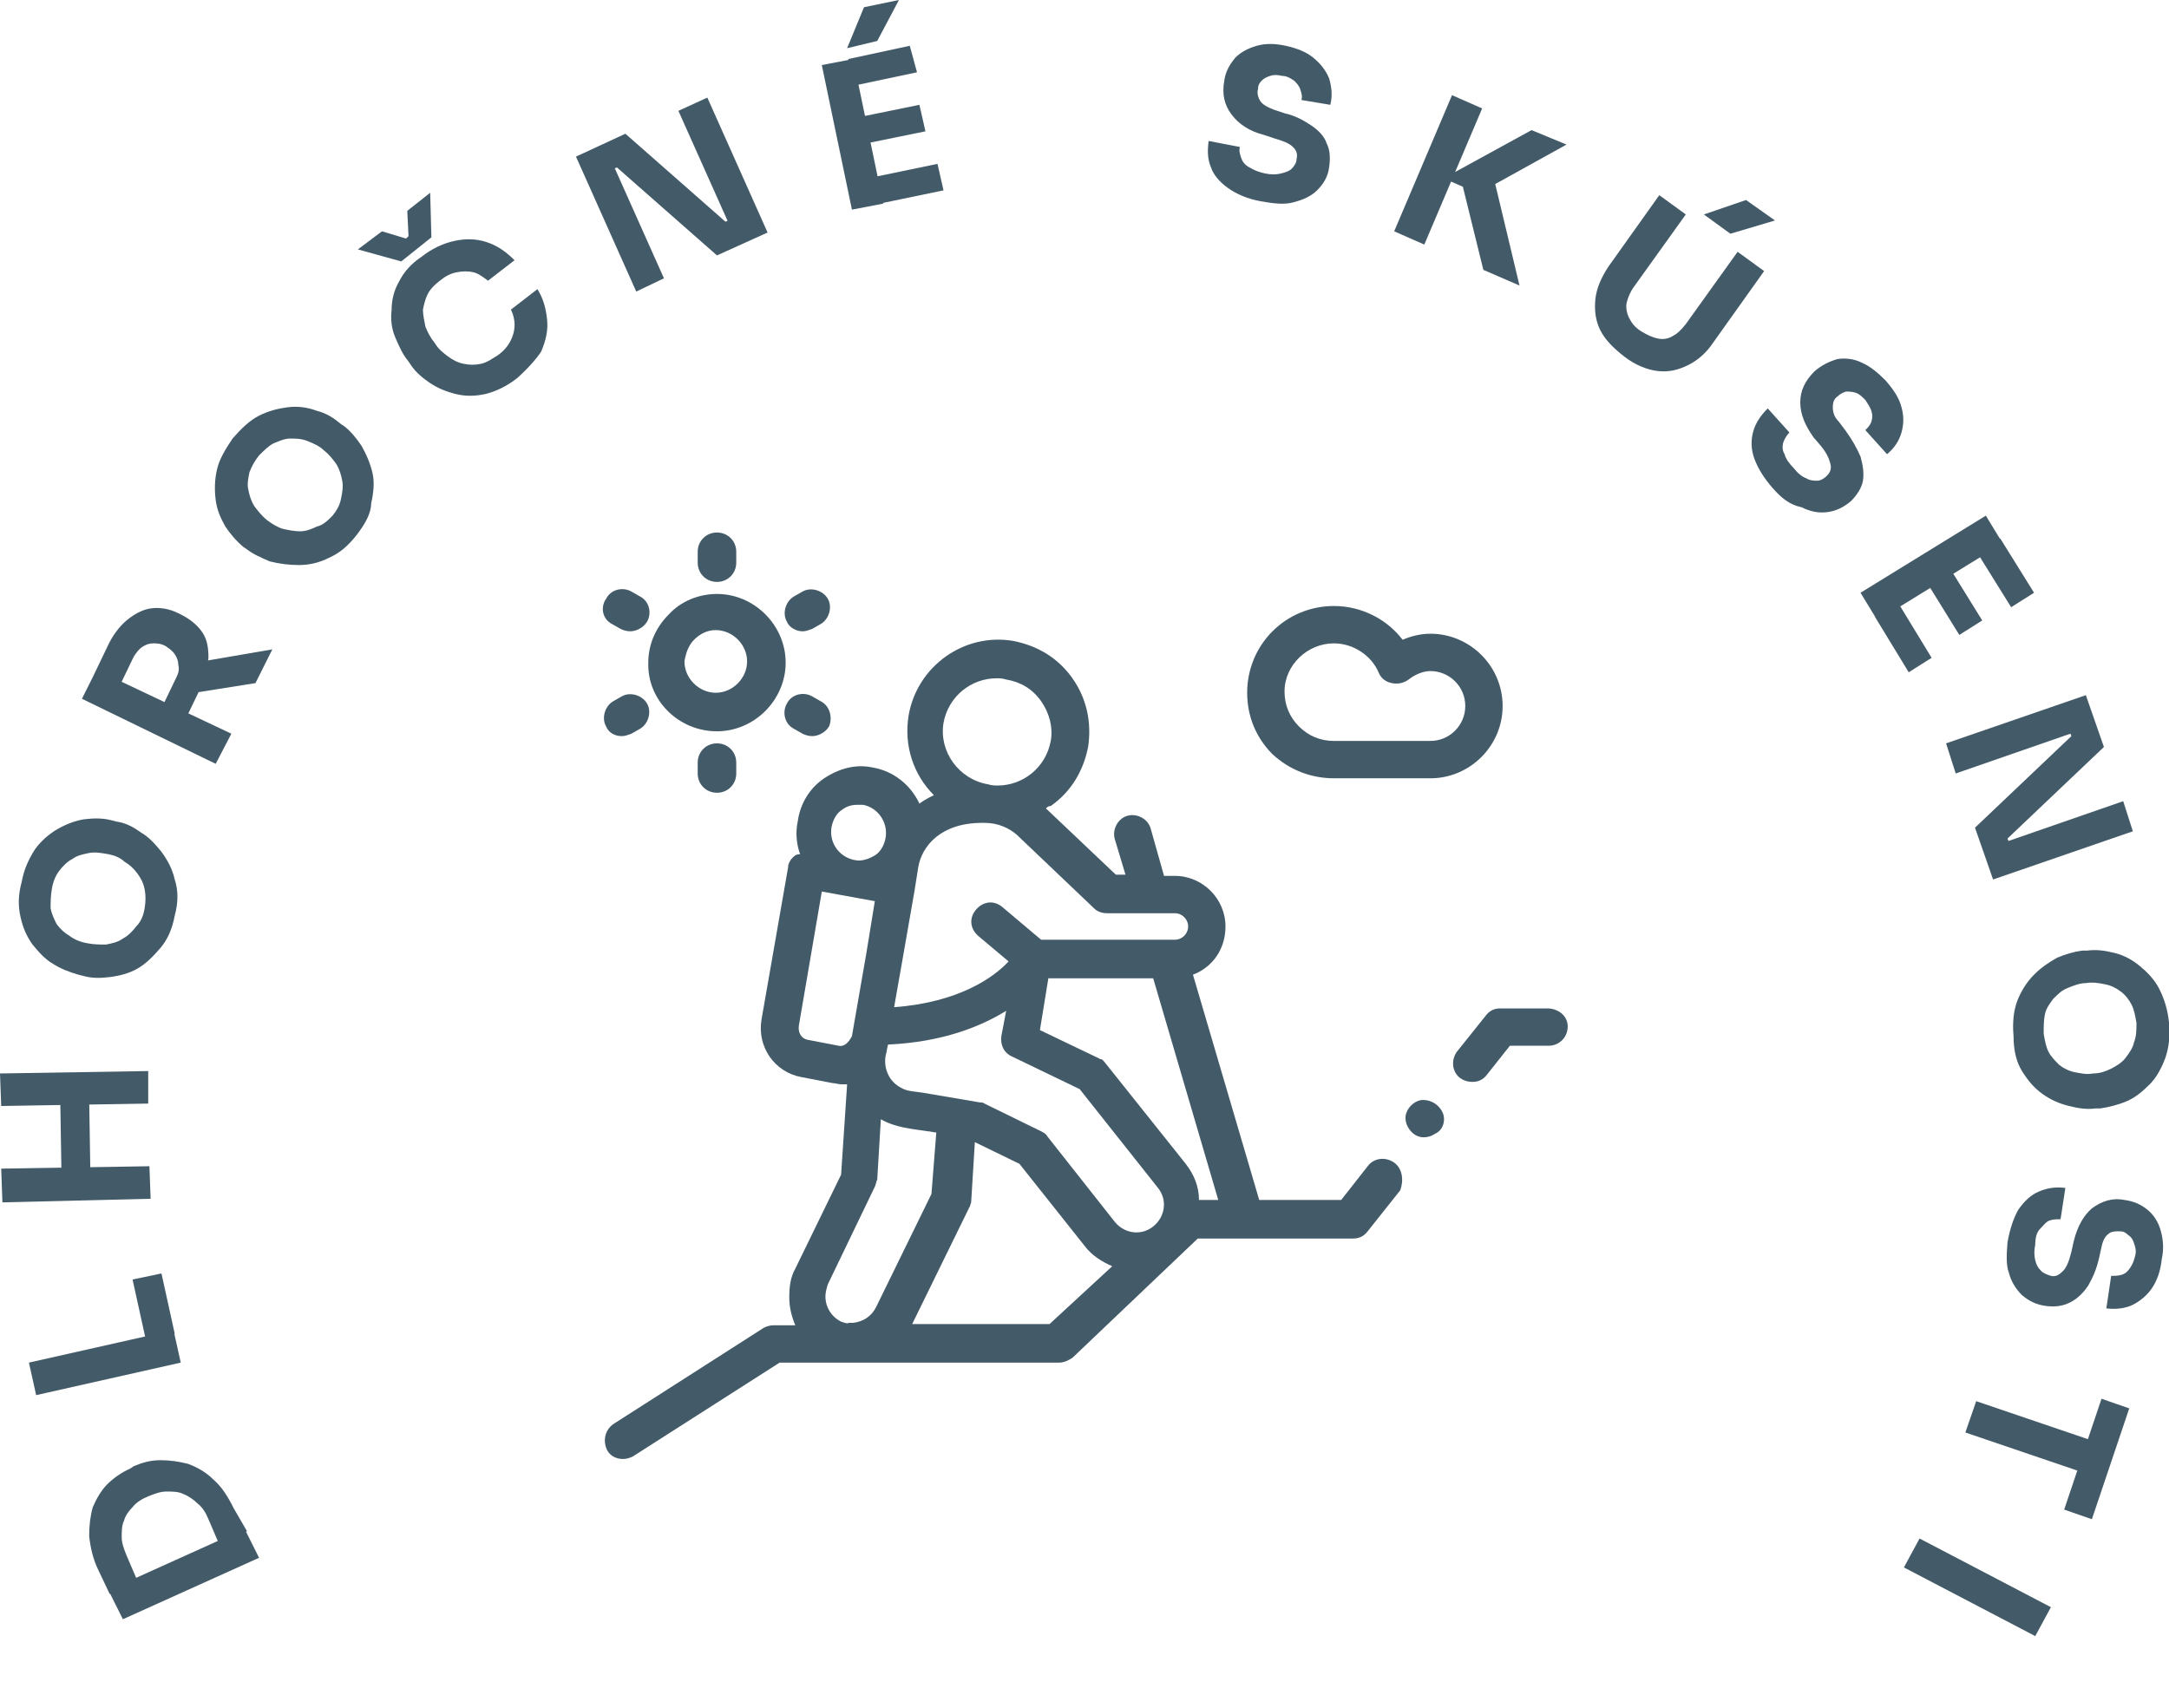 <?xml version="1.0" encoding="utf-8"?>
<!-- Generator: Adobe Illustrator 24.0.1, SVG Export Plug-In . SVG Version: 6.00 Build 0)  -->
<svg version="1.1" id="Layer_1" xmlns:svgjs="http://svgjs.com/svgjs"
	 xmlns="http://www.w3.org/2000/svg" xmlns:xlink="http://www.w3.org/1999/xlink" x="0px" y="0px" width="180px" height="141.8px"
	 viewBox="0 0 180 141.8" style="enable-background:new 0 0 180 141.8;" xml:space="preserve">
<style type="text/css">
	.st0{opacity:0.9;}
	.st1{fill:#2F4858;}
</style>
<g class="st0">
	<path class="st1" d="M128.4,83.7h-3.9c-0.5,0-0.9,0.2-1.2,0.6l-2.4,3c-0.5,0.7-0.4,1.7,0.3,2.2c0.3,0.2,0.6,0.3,1,0.3
		c0.5,0,0.9-0.2,1.2-0.6l1.9-2.4h3.2c0.9,0,1.6-0.7,1.6-1.6S129.3,83.7,128.4,83.7z"/>
	<path class="st1" d="M115.7,96.5c-0.7-0.5-1.7-0.4-2.2,0.3l-2.2,2.8h-6.8L99,80.9c1.6-0.6,2.7-2.1,2.7-4c0-2.3-1.9-4.2-4.2-4.2
		h-0.9l-1.1-3.9c-0.2-0.8-1.1-1.3-1.9-1.1c-0.8,0.2-1.3,1.1-1.1,1.9l0.9,3h-0.8l-5.8-5.5c0.1-0.1,0.2-0.2,0.4-0.2
		c1.7-1.2,2.7-2.9,3.1-4.9c0.3-2-0.1-4-1.3-5.7c-1.2-1.7-2.9-2.7-4.9-3.1c-4.1-0.7-8,2.1-8.7,6.2c-0.4,2.5,0.4,4.9,2.1,6.6
		c-0.4,0.2-0.8,0.4-1.2,0.7c-0.7-1.5-2.1-2.7-3.9-3c-1.4-0.3-2.8,0.1-4,0.9c-1.2,0.8-2,2.1-2.2,3.6c-0.2,0.9-0.1,1.9,0.2,2.7
		C66.1,70.9,66,71,66,71c-0.3,0.2-0.6,0.6-0.6,1l-2.2,12.6c-0.4,2.3,1.1,4.4,3.3,4.8l2.6,0.5c0.2,0,0.5,0.1,0.7,0.1
		c0.2,0,0.3,0,0.5,0l-0.5,7.5l-3.8,7.8c-0.4,0.7-0.5,1.5-0.5,2.4c0,0.8,0.2,1.6,0.5,2.3h-1.8c-0.3,0-0.6,0.1-0.8,0.2l-12.5,8
		c-0.7,0.5-0.9,1.4-0.5,2.2c0.3,0.5,0.8,0.7,1.3,0.7c0.3,0,0.6-0.1,0.8-0.2l12.2-7.8h5.9c0.1,0,0.2,0,0.3,0c0.1,0,0.2,0,0.3,0h16.7
		c0.4,0,0.8-0.2,1.1-0.4l10.4-9.9h4.1h0h0h8.8c0.5,0,0.9-0.2,1.2-0.6l2.7-3.4C116.5,98,116.4,97,115.7,96.5z M76.6,90.7
		c-0.6-0.1-1.3-0.1-1.8-0.4c-1-0.5-1.5-1.6-1.3-2.7c0.1-0.3,0.1-0.6,0.2-0.9c4.5-0.2,7.7-1.5,9.8-2.8l-0.4,2.1
		c-0.1,0.7,0.2,1.4,0.9,1.7l5.6,2.7l6.5,8.2c0.8,1,0.6,2.4-0.4,3.2c-1,0.8-2.4,0.6-3.2-0.4l-5.6-7.1c-0.1-0.2-0.3-0.3-0.5-0.4
		l-4.7-2.3c-0.1-0.1-0.3-0.1-0.4-0.1L76.6,90.7z M98.4,96.6l-6.7-8.4c-0.1-0.1-0.2-0.3-0.4-0.3c-0.1,0-0.1-0.1-0.2-0.1l-4.8-2.3
		l0.7-4.3h8.7l5.4,18.4h-1.6C99.5,98.5,99.1,97.5,98.4,96.6z M91.9,75.8h3.5c0,0,0,0,0,0c0,0,0,0,0,0h2.1c0.6,0,1.1,0.5,1.1,1.1
		S98.1,78,97.5,78H97c0,0,0,0,0,0H86.4l-3.2-2.7c-0.7-0.6-1.6-0.5-2.2,0.2s-0.5,1.6,0.2,2.2l2.5,2.1c-1.2,1.3-4.1,3.4-9.5,3.8
		l0.6-3.4l1.1-6.3c0,0,0,0,0,0l0.3-1.9c0.3-1.8,1.9-3.7,5.3-3.7c0.1,0,0.2,0,0.2,0c0,0,0,0,0,0c1.1,0,2,0.4,2.7,1c0,0,0,0,0.1,0.1
		l6.3,6C91.1,75.7,91.5,75.8,91.9,75.8z M78.3,60c0.4-2.2,2.3-3.7,4.4-3.7c0.2,0,0.5,0,0.8,0.1c1.2,0.2,2.2,0.8,2.9,1.8
		s1,2.2,0.8,3.3c-0.4,2.2-2.3,3.7-4.4,3.7c-0.2,0-0.5,0-0.8-0.1C79.6,64.7,77.9,62.4,78.3,60z M69,68.7c0.1-0.6,0.4-1.2,0.9-1.5
		c0.4-0.3,0.8-0.4,1.3-0.4c0.1,0,0.3,0,0.4,0c1.2,0.2,2.1,1.4,1.9,2.7c-0.1,0.6-0.4,1.2-0.9,1.5c-0.5,0.3-1.1,0.5-1.6,0.4
		C69.7,71.2,68.8,70,69,68.7z M69.6,86.8l-2.6-0.5c-0.5-0.1-0.8-0.6-0.7-1.2l1.9-11.1l4.4,0.8l-0.7,4.3l-1.2,6.9
		C70.4,86.6,70,86.9,69.6,86.8z M69.8,109.7c-0.8-0.4-1.3-1.2-1.3-2.1c0-0.3,0.1-0.7,0.2-1l3.9-8.1c0.1-0.2,0.1-0.4,0.2-0.6l0.3-5
		c1.2,0.7,2.6,0.8,3.9,1c0.2,0,0.5,0.1,0.7,0.1l-0.4,5.1l-4.6,9.4c-0.4,0.8-1.1,1.2-1.9,1.3h-0.4C70.4,109.9,70.1,109.8,69.8,109.7z
		 M87.1,109.9H75.7l4.7-9.6c0-0.1,0.1-0.1,0.1-0.2c0-0.1,0.1-0.2,0.1-0.4l0.3-4.9l3.7,1.8l5.4,6.8c0.6,0.8,1.4,1.3,2.3,1.7
		L87.1,109.9z"/>
	<path class="st1" d="M110.7,64.6h8c3.3,0,6-2.7,6-6c0-3.3-2.7-6-6-6c-0.8,0-1.6,0.2-2.3,0.5c-1.3-1.7-3.4-2.8-5.7-2.8
		c-4,0-7.2,3.2-7.2,7.2c0,1.9,0.7,3.7,2.1,5.1C107,63.9,108.8,64.6,110.7,64.6z M110.7,53.4c1.6,0,3.1,1,3.7,2.4
		c0.2,0.5,0.6,0.8,1.1,0.9c0.5,0.1,1,0,1.4-0.3c0.5-0.4,1.2-0.7,1.8-0.7c1.6,0,2.9,1.3,2.9,2.9c0,1.6-1.3,2.9-2.9,2.9h-8
		c-1.1,0-2.1-0.4-2.9-1.2c-0.8-0.8-1.2-1.8-1.2-2.9C106.6,55.2,108.5,53.4,110.7,53.4z"/>
	<path class="st1" d="M59.5,60.7c3.1,0,5.7-2.6,5.7-5.7c0-3.1-2.6-5.7-5.7-5.7c-1.5,0-3,0.6-4,1.7c-1.1,1.1-1.7,2.5-1.7,4
		C53.7,58.1,56.3,60.7,59.5,60.7z M57.6,53.1c0.5-0.5,1.1-0.8,1.8-0.8c1.4,0,2.6,1.2,2.6,2.6s-1.2,2.6-2.6,2.6
		c-1.4,0-2.6-1.2-2.6-2.6C56.9,54.3,57.1,53.6,57.6,53.1z"/>
	<path class="st1" d="M50.8,51.8l0.7,0.4c0.2,0.1,0.5,0.2,0.8,0.2c0.5,0,1.1-0.3,1.4-0.8c0.4-0.7,0.2-1.7-0.6-2.1l-0.7-0.4
		c-0.7-0.4-1.7-0.2-2.1,0.6C49.8,50.4,50,51.4,50.8,51.8z"/>
	<path class="st1" d="M68.1,58.2l-0.7-0.4c-0.7-0.4-1.7-0.2-2.1,0.6c-0.4,0.7-0.2,1.7,0.6,2.1l0.7,0.4c0.2,0.1,0.5,0.2,0.8,0.2
		c0.5,0,1.1-0.3,1.4-0.8C69.1,59.6,68.9,58.6,68.1,58.2z"/>
	<path class="st1" d="M51.6,61.1c0.3,0,0.5-0.1,0.8-0.2l0.7-0.4c0.7-0.4,1-1.4,0.6-2.1s-1.4-1-2.1-0.6l-0.7,0.4
		c-0.7,0.4-1,1.4-0.6,2.1C50.5,60.8,51,61.1,51.6,61.1z"/>
	<path class="st1" d="M66.6,52.4c0.3,0,0.5-0.1,0.8-0.2l0.7-0.4c0.7-0.4,1-1.4,0.6-2.1c-0.4-0.7-1.4-1-2.1-0.6l-0.7,0.4
		c-0.7,0.4-1,1.4-0.6,2.1C65.5,52.1,66.1,52.4,66.6,52.4z"/>
	<path class="st1" d="M59.5,48.3c0.9,0,1.6-0.7,1.6-1.6v-0.9c0-0.9-0.7-1.6-1.6-1.6c-0.9,0-1.6,0.7-1.6,1.6v0.9
		C57.9,47.6,58.6,48.3,59.5,48.3z"/>
	<path class="st1" d="M57.9,63.3v0.9c0,0.9,0.7,1.6,1.6,1.6c0.9,0,1.6-0.7,1.6-1.6v-0.9c0-0.9-0.7-1.6-1.6-1.6
		C58.6,61.7,57.9,62.4,57.9,63.3z"/>
	<path class="st1" d="M119.7,92.3c-0.3-0.6-0.9-1-1.6-1c-0.6,0-1.2,0.5-1.4,1.1c-0.2,0.6,0.1,1.3,0.6,1.7c0.5,0.4,1.2,0.4,1.8,0
		C119.8,93.8,120,92.9,119.7,92.3z"/>
</g>
<g class="st0">
	<path class="st1" d="M20.5,127.1l-2.3,1.1l-0.9-2.1c-0.2-0.5-0.5-1-0.9-1.3c-0.3-0.3-0.7-0.6-1.2-0.8c-0.4-0.2-0.9-0.2-1.4-0.2
		c-0.5,0-1,0.2-1.5,0.4c-0.5,0.2-1,0.5-1.3,0.9c-0.3,0.3-0.6,0.7-0.7,1.1c-0.2,0.4-0.2,0.9-0.2,1.4c0,0.5,0.2,1,0.4,1.5l0.9,2.1
		l-2.3,1.1l-0.9-1.9c-0.5-1-0.7-2-0.8-2.9c0-0.9,0.1-1.7,0.3-2.4c0.3-0.7,0.7-1.4,1.2-1.9c0.5-0.5,1.2-1,1.9-1.3l0.3-0.2
		c0.7-0.3,1.4-0.5,2.2-0.5c0.8,0,1.5,0.1,2.3,0.3c0.8,0.3,1.5,0.7,2.1,1.3c0.7,0.6,1.2,1.4,1.7,2.4L20.5,127.1z M21.5,129.3
		l-11.3,5.1L9,132l11.3-5.1L21.5,129.3z"/>
	<path class="st1" d="M15,113.1l-12,2.7l-0.6-2.7l12-2.7L15,113.1z M14.5,110.7l-2.4,0.5l-1.1-5l2.4-0.5L14.5,110.7z"/>
	<path class="st1" d="M12.3,91.6L0.1,91.8L0,89.1l12.3-0.2L12.3,91.6z M12.5,99.5L0.2,99.8L0.1,97l12.3-0.2L12.5,99.5z M7.5,97.4
		l-2.4,0l-0.1-6.2l2.4,0L7.5,97.4z"/>
	<path class="st1" d="M14.5,76c-0.2,1.1-0.6,2-1.2,2.7c-0.6,0.7-1.2,1.3-1.9,1.7c-0.7,0.4-1.5,0.6-2.3,0.7c-0.8,0.1-1.5,0.1-2.2-0.1
		l-0.4-0.1c-0.7-0.2-1.5-0.5-2.1-0.9c-0.7-0.4-1.2-1-1.7-1.6c-0.5-0.7-0.8-1.4-1-2.3c-0.2-0.9-0.2-1.8,0.1-2.9
		c0.2-1.1,0.6-1.9,1.1-2.7c0.5-0.7,1.2-1.3,1.9-1.7c0.7-0.4,1.5-0.7,2.2-0.8c0.8-0.1,1.6-0.1,2.3,0.1l0.4,0.1c0.7,0.1,1.3,0.4,2,0.9
		c0.7,0.4,1.2,1,1.7,1.6c0.5,0.7,0.9,1.4,1.1,2.3C14.8,73.9,14.8,74.9,14.5,76z M12,75.4c0.1-0.6,0.1-1.1,0-1.6
		c-0.1-0.5-0.3-0.9-0.6-1.3c-0.3-0.4-0.6-0.7-1.1-1C10,71.2,9.5,71,9,70.9c-0.6-0.1-1.1-0.2-1.6-0.1c-0.5,0.1-1,0.2-1.4,0.5
		c-0.4,0.2-0.8,0.6-1.1,1c-0.3,0.4-0.5,0.9-0.6,1.5c-0.1,0.6-0.1,1.1-0.1,1.6c0.1,0.5,0.3,0.9,0.5,1.3c0.3,0.4,0.6,0.7,1.1,1
		c0.4,0.3,0.9,0.5,1.5,0.6c0.5,0.1,1,0.1,1.5,0.1c0.5-0.1,1-0.2,1.4-0.5c0.4-0.2,0.8-0.6,1.1-1C11.7,76.5,11.9,76,12,75.4z"/>
	<path class="st1" d="M17.9,63.4L6.8,58L8,55.6l11.2,5.3L17.9,63.4z M15.3,59.9l-2-0.9l1.3-2.7c0.2-0.4,0.3-0.7,0.2-1.1
		c0-0.3-0.1-0.6-0.3-0.9c-0.2-0.3-0.5-0.5-0.8-0.7c-0.4-0.2-0.7-0.2-1-0.2c-0.3,0-0.6,0.1-0.9,0.3c-0.3,0.2-0.5,0.5-0.7,0.8
		l-1.3,2.7l-2.1-1l1.2-2.5c0.4-0.9,1-1.7,1.6-2.2c0.6-0.5,1.3-0.9,2-1c0.7-0.1,1.5,0,2.3,0.4l0.2,0.1c0.8,0.4,1.4,0.9,1.8,1.5
		c0.4,0.6,0.5,1.3,0.5,2.1c-0.1,0.8-0.3,1.7-0.7,2.6L15.3,59.9z M21.2,56.7l-6.3,1l1.3-2.7l6.4-1.1L21.2,56.7z"/>
	<path class="st1" d="M29.6,44.4c-0.7,0.9-1.4,1.5-2.3,1.9c-0.8,0.4-1.6,0.6-2.5,0.6c-0.8,0-1.6-0.1-2.4-0.3c-0.7-0.3-1.4-0.6-1.9-1
		l-0.3-0.2c-0.6-0.5-1.1-1.1-1.5-1.7c-0.4-0.7-0.7-1.4-0.8-2.2c-0.1-0.8-0.1-1.6,0.1-2.5c0.2-0.9,0.7-1.7,1.3-2.6
		c0.7-0.8,1.4-1.5,2.2-1.9c0.8-0.4,1.6-0.6,2.4-0.7c0.8-0.1,1.6,0,2.4,0.3c0.8,0.2,1.4,0.6,2,1.1l0.3,0.2c0.5,0.4,1,1,1.4,1.6
		c0.4,0.7,0.7,1.4,0.9,2.2c0.2,0.8,0.1,1.7-0.1,2.6C30.8,42.6,30.3,43.5,29.6,44.4z M27.6,42.8c0.4-0.5,0.6-0.9,0.7-1.4
		c0.1-0.5,0.2-1,0.1-1.5c-0.1-0.5-0.2-0.9-0.5-1.4c-0.3-0.4-0.6-0.8-1-1.1c-0.4-0.4-0.9-0.6-1.4-0.8c-0.5-0.2-1-0.2-1.4-0.2
		c-0.5,0-0.9,0.2-1.4,0.4c-0.4,0.2-0.8,0.6-1.2,1c-0.4,0.5-0.6,0.9-0.8,1.4c-0.1,0.5-0.2,1-0.1,1.4c0.1,0.5,0.2,0.9,0.5,1.4
		c0.3,0.4,0.6,0.8,1.1,1.2c0.4,0.3,0.9,0.6,1.3,0.7s1,0.2,1.4,0.2c0.5,0,1-0.2,1.4-0.4C26.8,43.6,27.2,43.2,27.6,42.8z"/>
	<path class="st1" d="M33.3,21.7l-3.6-1l2-1.5l2,0.6l0.2-0.2l-0.1-2.1l1.9-1.5l0.1,3.7L33.3,21.7z M42.9,31.4
		c-0.9,0.7-1.8,1.1-2.6,1.3c-0.9,0.2-1.7,0.2-2.5,0c-0.8-0.2-1.5-0.5-2.1-0.9c-0.6-0.4-1.2-0.9-1.6-1.5l-0.2-0.3
		c-0.5-0.6-0.8-1.3-1.1-2c-0.3-0.7-0.4-1.5-0.3-2.3c0-0.8,0.2-1.6,0.6-2.3c0.4-0.8,1-1.5,1.9-2.1c0.9-0.7,1.8-1.1,2.7-1.3
		c0.9-0.2,1.8-0.2,2.7,0.1c0.9,0.3,1.6,0.8,2.3,1.5l-2.2,1.7c-0.4-0.3-0.8-0.6-1.2-0.7c-0.4-0.1-0.9-0.1-1.4,0
		c-0.5,0.1-0.9,0.3-1.4,0.7c-0.4,0.3-0.8,0.7-1,1.1c-0.2,0.4-0.3,0.8-0.4,1.3c0,0.4,0.1,0.9,0.2,1.4c0.2,0.5,0.4,0.9,0.8,1.4
		c0.3,0.5,0.7,0.8,1.1,1.1c0.4,0.3,0.8,0.5,1.3,0.6c0.5,0.1,0.9,0.1,1.4,0c0.5-0.1,0.9-0.4,1.4-0.7c0.7-0.5,1.1-1.1,1.3-1.8
		c0.2-0.7,0.1-1.4-0.2-2l2.2-1.7c0.5,0.8,0.7,1.6,0.8,2.5c0.1,0.9-0.1,1.8-0.5,2.7C44.5,29.8,43.8,30.6,42.9,31.4z"/>
	<path class="st1" d="M52.8,24.2l-5-11.2l4.1-1.9l8.3,7.3l0.5-0.2l-0.2,0.4l-4.2-9.4l2.4-1.1l5,11.2l-4.2,1.9l-8.3-7.3l-0.5,0.2
		l0.2-0.4l4.2,9.4L52.8,24.2z"/>
	<path class="st1" d="M70.7,17.4l-2.5-12l2.6-0.5l2.5,12L70.7,17.4z M70.3,4l1.4-3.4L74.6,0l-1.8,3.4L70.3,4z M70.9,7.1l-0.5-2.2
		l5.1-1.1L76.1,6L70.9,7.1z M71.9,11.9l-0.5-2.2l4.9-1l0.5,2.2L71.9,11.9z M73,16.9l-0.5-2.2l5.3-1.1l0.5,2.2L73,16.9z"/>
	<path class="st1" d="M104.6,16.7c-1.1-0.2-2-0.6-2.7-1.1c-0.7-0.5-1.2-1.1-1.4-1.7c-0.3-0.7-0.3-1.4-0.2-2.2l2.6,0.5
		c-0.1,0.3,0,0.6,0.1,0.9c0.1,0.3,0.3,0.6,0.7,0.8c0.3,0.2,0.8,0.4,1.3,0.5c0.5,0.1,0.9,0.1,1.3,0c0.4-0.1,0.7-0.2,0.9-0.4
		c0.2-0.2,0.4-0.5,0.4-0.8c0.1-0.4,0-0.7-0.3-1c-0.3-0.3-0.8-0.5-1.5-0.7l-0.9-0.3c-1.2-0.3-2.1-0.9-2.7-1.7
		c-0.6-0.8-0.8-1.7-0.6-2.8c0.1-0.8,0.5-1.4,0.9-1.9c0.5-0.5,1.1-0.8,1.8-1c0.7-0.2,1.5-0.2,2.4,0c0.9,0.2,1.7,0.5,2.3,1
		c0.6,0.5,1,1,1.3,1.7c0.2,0.7,0.3,1.4,0.1,2.2L108,8.3c0.1-0.3,0-0.6-0.1-0.9c-0.1-0.3-0.3-0.5-0.5-0.7c-0.3-0.2-0.6-0.4-1-0.4
		c-0.4-0.1-0.7-0.1-1,0c-0.3,0.1-0.5,0.2-0.7,0.4c-0.2,0.2-0.3,0.4-0.3,0.7c-0.1,0.3,0,0.7,0.2,1c0.2,0.3,0.6,0.5,1.1,0.7l0.9,0.3
		c0.9,0.2,1.6,0.6,2.2,1c0.6,0.4,1.1,0.9,1.3,1.5c0.3,0.6,0.3,1.3,0.2,2c-0.1,0.8-0.5,1.4-1,1.9c-0.5,0.5-1.2,0.8-2,1
		C106.6,17,105.7,16.9,104.6,16.7z"/>
	<path class="st1" d="M115.7,19.2l4.8-11.3L123,9l-4.8,11.3L115.7,19.2z M123.1,22.4l-1.7-6.9l-1.6-0.7l7.3-4l2.9,1.2l-6.5,3.6
		l0.4-1.1l2.2,9.2L123.1,22.4z"/>
	<path class="st1" d="M134.8,29.6c-0.9-0.7-1.6-1.4-2-2.2c-0.4-0.8-0.5-1.7-0.4-2.6c0.1-0.9,0.5-1.8,1.1-2.7l4.2-5.9l2.2,1.6l-4.3,6
		c-0.3,0.4-0.5,0.9-0.6,1.3c-0.1,0.4,0,0.9,0.2,1.3c0.2,0.4,0.5,0.8,1,1.1c0.5,0.3,0.9,0.5,1.4,0.6c0.4,0.1,0.9,0,1.2-0.2
		c0.4-0.2,0.7-0.5,1.1-1l4.3-6l2.2,1.6l-4.2,5.9c-0.6,0.9-1.3,1.5-2.1,1.9c-0.8,0.4-1.6,0.6-2.5,0.5
		C136.7,30.7,135.7,30.3,134.8,29.6z M141.4,17.8l3.5-1.2l2.4,1.7l-3.7,1.1L141.4,17.8z"/>
	<path class="st1" d="M147.1,40.5c-0.7-0.8-1.2-1.6-1.5-2.4s-0.3-1.6-0.1-2.3c0.2-0.7,0.6-1.3,1.2-1.9l1.8,2
		c-0.2,0.2-0.4,0.5-0.5,0.8c-0.1,0.3-0.1,0.7,0.1,1c0.1,0.4,0.4,0.8,0.8,1.2c0.3,0.4,0.7,0.7,1,0.8c0.3,0.2,0.7,0.2,0.9,0.2
		c0.3,0,0.6-0.2,0.8-0.4c0.3-0.3,0.4-0.6,0.3-1c-0.1-0.4-0.3-0.9-0.8-1.5l-0.6-0.7c-0.7-1-1.1-1.9-1.1-2.9c0-1,0.4-1.8,1.2-2.6
		c0.6-0.5,1.2-0.8,1.9-1c0.7-0.1,1.4,0,2,0.3c0.7,0.3,1.3,0.8,2,1.5c0.6,0.7,1.1,1.4,1.3,2.2c0.2,0.7,0.2,1.4,0,2.1
		c-0.2,0.7-0.6,1.3-1.2,1.8l-1.8-2c0.2-0.2,0.4-0.4,0.5-0.7c0.1-0.3,0.1-0.6,0-0.9c-0.1-0.3-0.3-0.6-0.5-0.9
		c-0.3-0.3-0.5-0.5-0.8-0.6c-0.3-0.1-0.6-0.1-0.8-0.1c-0.3,0.1-0.5,0.2-0.7,0.4c-0.3,0.2-0.4,0.5-0.4,0.9c0,0.4,0.1,0.8,0.5,1.2
		l0.6,0.8c0.5,0.7,0.9,1.4,1.2,2.1c0.2,0.7,0.3,1.4,0.2,2c-0.1,0.6-0.5,1.2-1,1.7c-0.6,0.5-1.2,0.8-1.9,0.9c-0.7,0.1-1.4,0-2.2-0.4
		C148.5,41.9,147.8,41.3,147.1,40.5z"/>
	<path class="st1" d="M154.4,49.2l10.4-6.4l1.4,2.3l-10.4,6.4L154.4,49.2z M155.6,51.2l1.9-1.2l2.8,4.6l-1.9,1.2L155.6,51.2z
		 M160,48.5l1.9-1.2l2.6,4.2l-1.9,1.2L160,48.5z M164.1,45.9l1.9-1.2l2.8,4.5l-1.9,1.2L164.1,45.9z"/>
	<path class="st1" d="M161.5,61.7l11.6-4l1.5,4.3l-8,7.6l0.2,0.5l-0.4-0.2l9.8-3.4L177,69l-11.6,4l-1.5-4.3l8-7.6l-0.2-0.5l0.4,0.2
		l-9.8,3.4L161.5,61.7z"/>
	<path class="st1" d="M167.1,86c-0.1-1.1,0-2.1,0.3-2.9s0.8-1.6,1.4-2.2c0.6-0.6,1.2-1,1.9-1.4c0.7-0.3,1.4-0.5,2.1-0.6l0.4,0
		c0.8-0.1,1.5,0,2.3,0.2c0.8,0.2,1.5,0.6,2.1,1.1s1.2,1.1,1.6,1.9c0.4,0.8,0.7,1.7,0.8,2.8c0.1,1.1,0,2-0.3,2.9
		c-0.3,0.8-0.7,1.6-1.3,2.2c-0.6,0.6-1.2,1.1-1.9,1.4c-0.7,0.3-1.5,0.5-2.2,0.6l-0.4,0c-0.7,0.1-1.4,0-2.2-0.2
		c-0.8-0.2-1.5-0.5-2.2-1c-0.7-0.5-1.2-1.1-1.7-1.9S167.1,87.1,167.1,86z M169.6,85.8c0.1,0.6,0.2,1.1,0.4,1.5
		c0.2,0.4,0.6,0.8,0.9,1.1c0.4,0.3,0.8,0.5,1.3,0.6c0.5,0.1,1,0.2,1.5,0.1c0.6,0,1.1-0.2,1.5-0.4s0.9-0.5,1.2-0.9
		c0.3-0.4,0.6-0.8,0.7-1.3c0.2-0.5,0.2-1,0.2-1.6c-0.1-0.6-0.2-1.1-0.4-1.5c-0.2-0.4-0.5-0.8-0.9-1.1c-0.4-0.3-0.8-0.5-1.3-0.6
		c-0.5-0.1-1-0.2-1.6-0.1c-0.5,0-1,0.2-1.5,0.4c-0.5,0.2-0.8,0.5-1.2,0.9c-0.3,0.4-0.6,0.8-0.7,1.3
		C169.6,84.7,169.6,85.2,169.6,85.8z"/>
	<path class="st1" d="M166.6,103.1c0.2-1.1,0.5-2,0.9-2.7c0.5-0.7,1-1.2,1.7-1.5c0.7-0.3,1.4-0.4,2.2-0.3l-0.4,2.6
		c-0.3,0-0.6,0-0.9,0.1c-0.3,0.1-0.5,0.4-0.8,0.7s-0.4,0.8-0.4,1.3c-0.1,0.5-0.1,0.9,0,1.3c0.1,0.4,0.2,0.6,0.5,0.9
		c0.2,0.2,0.5,0.3,0.8,0.4c0.4,0.1,0.7-0.1,1-0.4c0.3-0.3,0.5-0.8,0.7-1.6l0.2-0.9c0.3-1.2,0.8-2.1,1.5-2.7c0.8-0.6,1.7-0.9,2.7-0.7
		c0.8,0.1,1.4,0.4,1.9,0.8c0.5,0.4,0.9,1,1.1,1.7c0.2,0.7,0.3,1.5,0.1,2.4c-0.1,1-0.4,1.8-0.8,2.4c-0.4,0.6-1,1.1-1.6,1.4
		s-1.4,0.4-2.2,0.3l0.4-2.7c0.3,0,0.6,0,0.9-0.1c0.3-0.1,0.5-0.3,0.7-0.6c0.2-0.3,0.3-0.6,0.4-1c0.1-0.4,0-0.7-0.1-1
		c-0.1-0.3-0.2-0.5-0.5-0.7c-0.2-0.2-0.4-0.3-0.7-0.3c-0.3,0-0.7,0-0.9,0.2c-0.3,0.2-0.5,0.6-0.6,1.1l-0.2,0.9
		c-0.2,0.9-0.5,1.6-0.9,2.3c-0.4,0.6-0.9,1.1-1.5,1.4c-0.6,0.3-1.2,0.4-2,0.3c-0.8-0.1-1.4-0.4-2-0.9c-0.5-0.5-0.9-1.1-1.1-1.9
		C166.5,105.1,166.5,104.2,166.6,103.1z"/>
	<path class="st1" d="M164,116.3l9.7,3.3l-0.9,2.6l-9.7-3.3L164,116.3z M174.4,116.1l2.3,0.8l-3.1,9.2l-2.3-0.8L174.4,116.1z"/>
	<path class="st1" d="M159.3,127.7l10.9,5.7l-1.3,2.4l-10.9-5.7L159.3,127.7z"/>
</g>
</svg>
